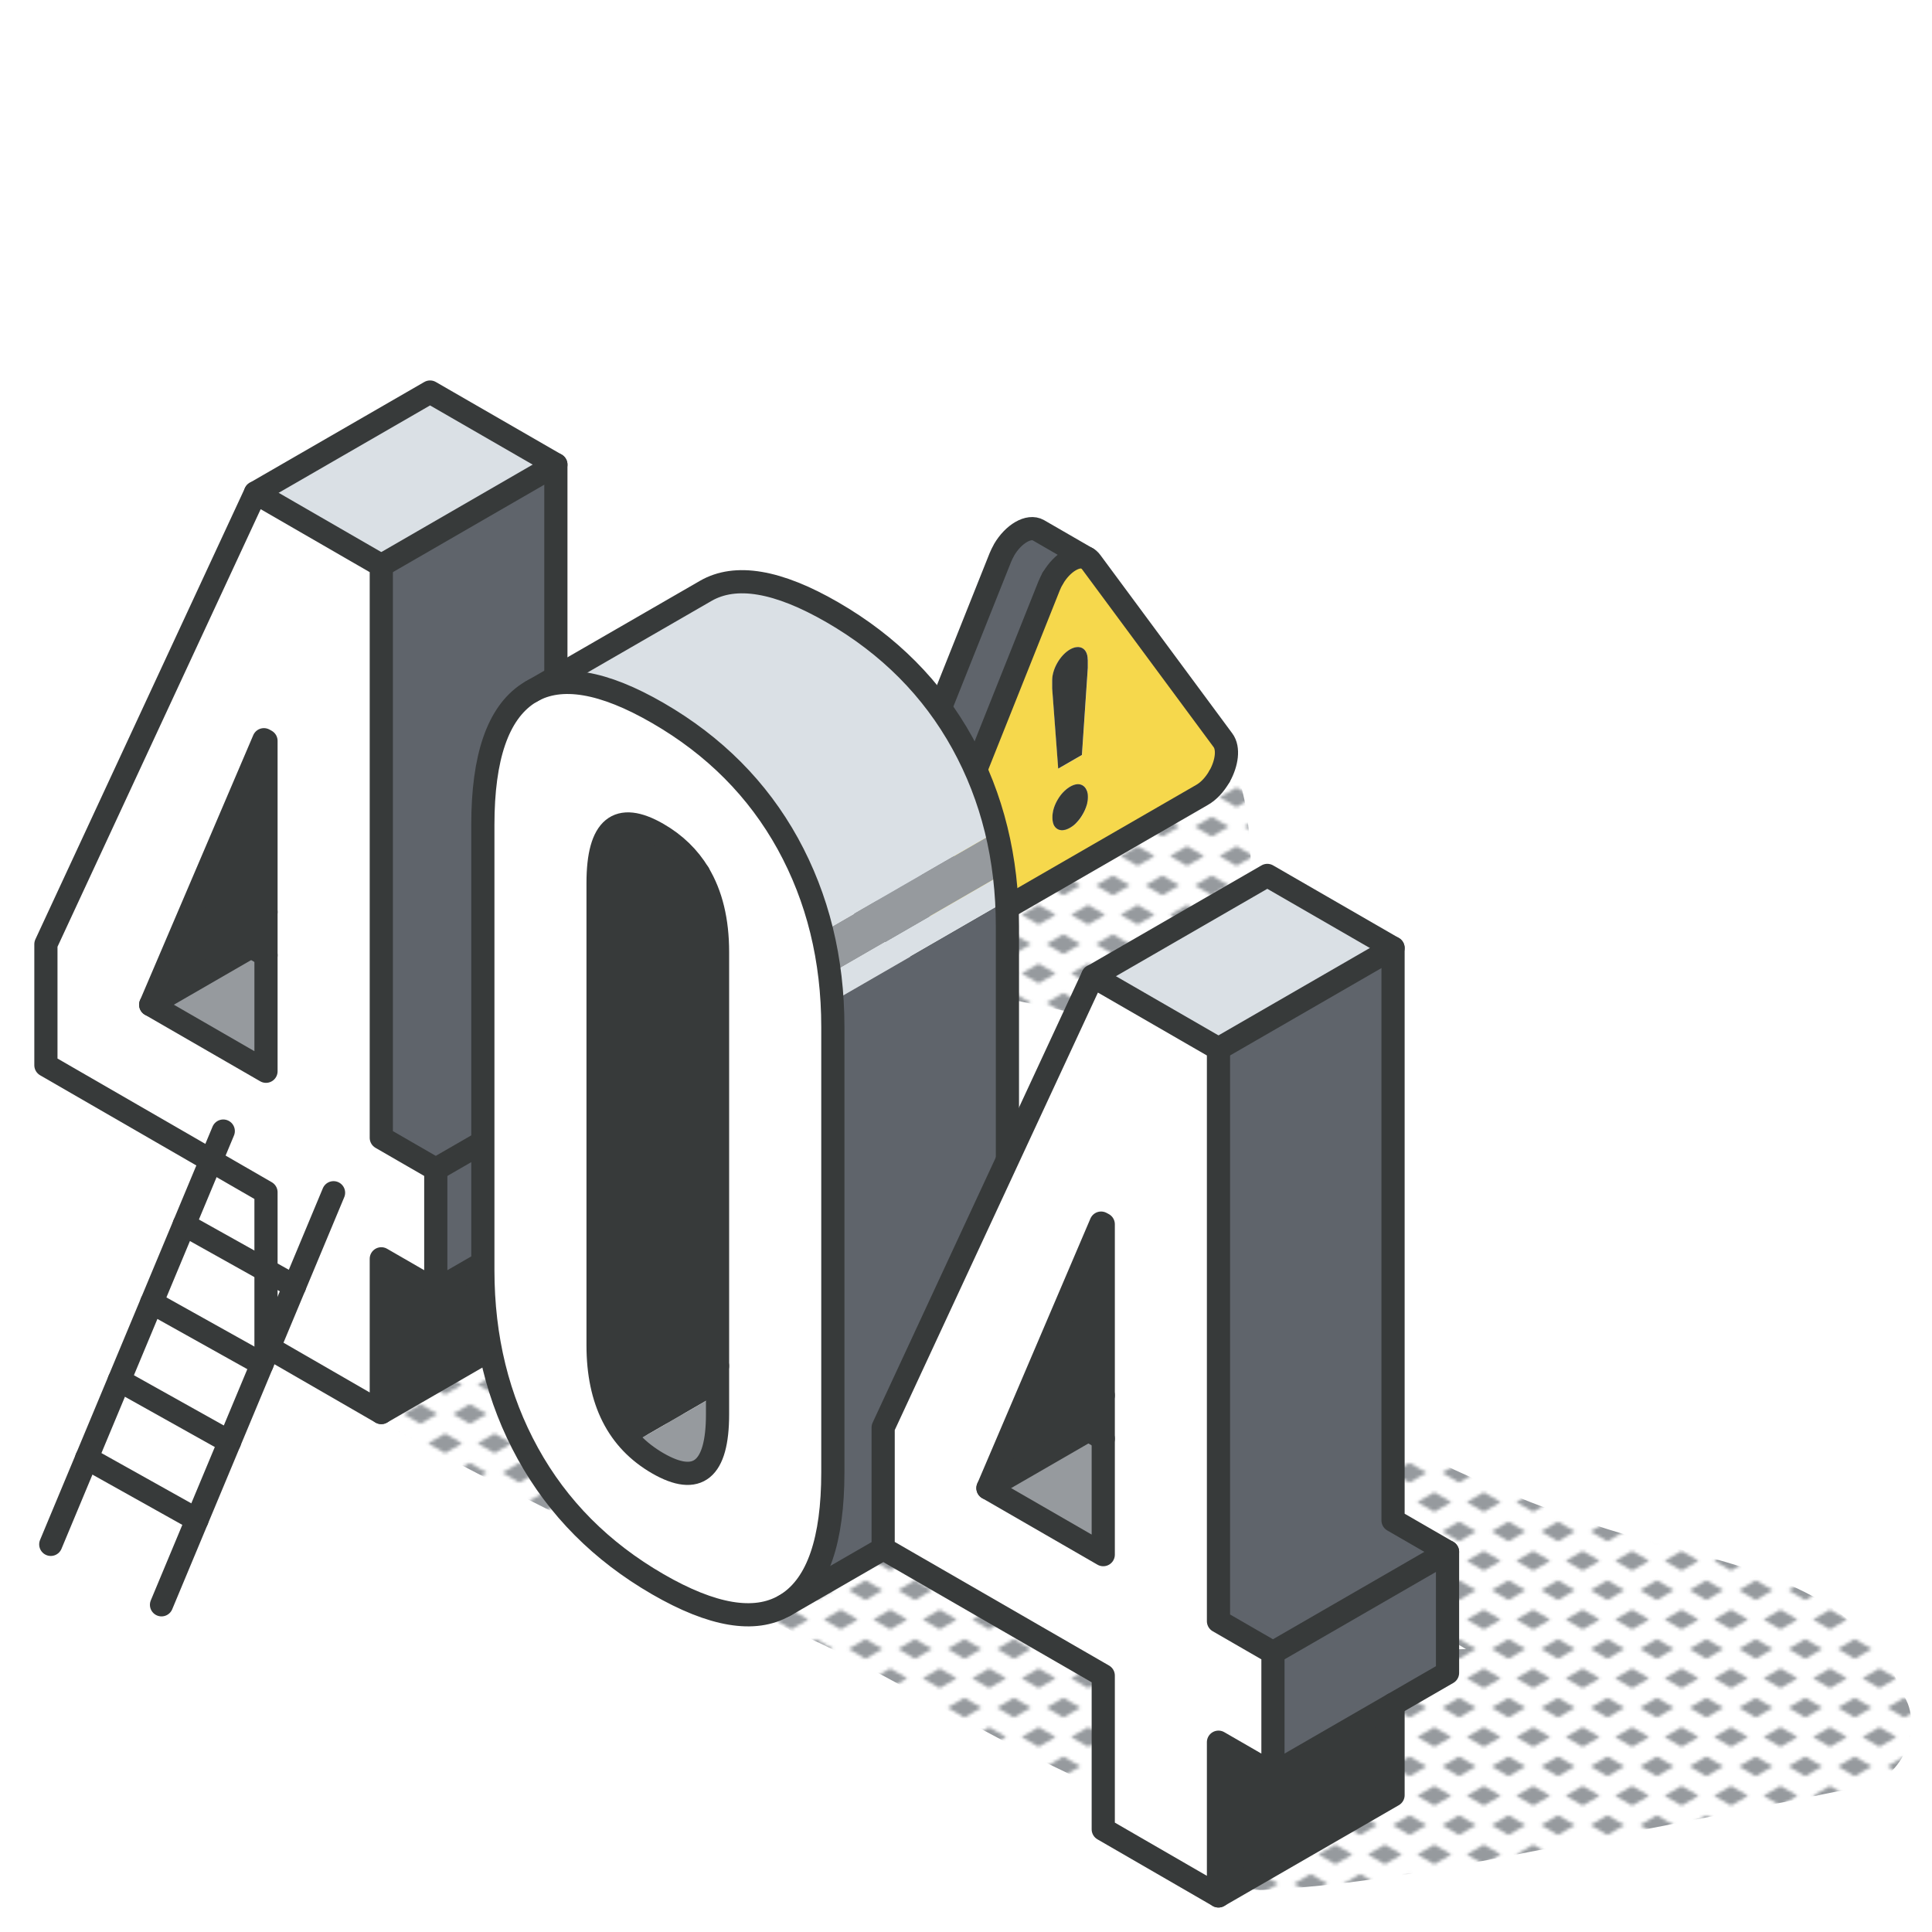 <svg xmlns="http://www.w3.org/2000/svg" xmlns:xlink="http://www.w3.org/1999/xlink" id="R&#xE9;teg_1" data-name="R&#xE9;teg 1" viewBox="0 0 250 250"><defs><pattern id="New_Pattern_Swatch_3" data-name="New Pattern Swatch 3" x="0" y="0" width="16" height="19" patternTransform="translate(-6966.4 -4886.23) scale(.4)" patternUnits="userSpaceOnUse" viewBox="0 0 16 19"><g><rect x="0" y="0" width="16" height="19" style="fill: none; stroke-width: 0px;"></rect><g><polygon points="16 22.18 10.5 19 16 15.82 21.5 19 16 22.18" style="fill: #969a9e; stroke-width: 0px;"></polygon><polygon points="8 12.68 2.5 9.5 8 6.32 13.5 9.5 8 12.68" style="fill: #969a9e; stroke-width: 0px;"></polygon></g><polygon points="0 22.18 -5.5 19 0 15.82 5.5 19 0 22.18" style="fill: #969a9e; stroke-width: 0px;"></polygon><polygon points="16 3.18 10.5 0 16 -3.18 21.5 0 16 3.18" style="fill: #969a9e; stroke-width: 0px;"></polygon><polygon points="0 3.18 -5.5 0 0 -3.18 5.5 0 0 3.18" style="fill: #969a9e; stroke-width: 0px;"></polygon></g></pattern></defs><path d="M246.25,219.24c-5.77-14.65-22.64-16.76-35.96-20.68-11.13-3.27-21.51-7.79-31.65-13.06-2.54-2.15-5.02-4.38-7.42-6.65-8.35-7.66-22.25,6.46-11.99,13.99,10.64,6.11,19.84,14.44,30.47,20.55l-2.83.07c-8.83-4.33-27.5,2.89-17.98,14.49-2.67.44-5.36.77-8.02,1.23,2.17-6.09-3.33-13.36-9.87-11.57-4.02-1.74-7.98-3.9-11.9-6.06,11.85-4.64,3.06-22.37-7.34-14.97-23.31-6-43.34-20.65-65.96-28.84-3.45-1.39-6.38.15-8.07,2.71-9.12-4.54-17.55,8.52-8.27,13.64,17.39,9.57,35.43,18.1,53.15,27.04,12.04,4.5,43.89,26.06,53.38,23.16-.98,4.62,1.9,10.55,7.54,10.27,13.06-.65,26.08-3.29,38.89-5.8,12.98-2.53,25.98-5.03,38.93-7.68,4.93-1.03,7.62-7.71,4.9-11.84Z" style="fill: url(#New_Pattern_Swatch_3); stroke-width: 0px;"></path><path d="M162.62,122.21c-1.83-8.9,2.19-33.31-13.91-23.55-9.33,2.91-17.19,10.67-26.32,14.64-6.05,3.25-4.87,13.4,1.95,14.93,10.16.76,40.49,12.46,38.28-6.03Z" style="fill: url(#New_Pattern_Swatch_3); stroke-width: 0px;"></path><g><g><g><path d="M158.24,95.79c.78,1.04.5,2.96-.41,4.61l-.08.15c-.56.96-1.33,1.82-2.22,2.34l-34.15,19.71c-.89.52-1.67.55-2.23.23l-.08-.05c-.91-.59-1.19-2.18-.41-4.14l17.08-42.81c.14-.34.3-.67.47-.99h0s.01-.03.01-.03c1.19-2.04,3.13-3.19,4.35-2.6.21.1.41.27.57.49l17.08,23.09ZM140.76,86.44v-1.07c0-1.46-1.04-2.06-2.3-1.32-1.27.73-2.3,2.51-2.3,3.99v1.06l.78,10.37,3.07-1.77.76-11.25ZM140.1,105.39c.44-.77.67-1.52.67-2.26s-.22-1.24-.67-1.49c-.44-.26-.99-.2-1.63.17-.64.37-1.18.94-1.62,1.71-.44.76-.66,1.52-.66,2.26s.22,1.24.66,1.5c.44.26.99.2,1.62-.17.64-.37,1.19-.94,1.63-1.71Z" style="fill: #f6d84c; stroke-width: 0px;"></path><path d="M140.76,85.37v1.07l-.76,11.25-3.07,1.77-.78-10.37v-1.06c0-1.47,1.03-3.25,2.3-3.99,1.27-.73,2.3-.14,2.3,1.32Z" style="fill: #373a3a; stroke-width: 0px;"></path><path d="M140.59,72.21c-1.22-.59-3.16.56-4.35,2.6v.02s-.02.01-.02.01c-.18.31-.34.64-.47.99l-17.08,42.81c-.78,1.95-.5,3.54.41,4.14l-6.24-3.6c-.97-.56-1.29-2.18-.49-4.18l17.08-42.81c.14-.34.3-.67.48-.99h0s.01-.03.01-.03c1.22-2.09,3.22-3.25,4.44-2.55l6.23,3.6Z" style="fill: #5f646b; stroke-width: 0px;"></path><path d="M140.76,103.13c0,.74-.22,1.5-.67,2.26-.44.77-.99,1.34-1.63,1.71-.64.36-1.18.42-1.62.17-.44-.26-.66-.76-.66-1.5s.22-1.5.66-2.26c.44-.77.99-1.33,1.62-1.71.64-.37,1.19-.43,1.63-.17.44.26.67.76.67,1.49Z" style="fill: #373a3a; stroke-width: 0px;"></path></g><g><path d="M136.25,74.81c1.19-2.04,3.13-3.19,4.35-2.6.21.1.41.27.57.49l17.08,23.09c.78,1.04.5,2.96-.41,4.61" style="fill: none; stroke: #373a3a; stroke-linecap: round; stroke-linejoin: round; stroke-width: 3px;"></path><path d="M119.08,122.77c-.91-.59-1.19-2.18-.41-4.14l17.08-42.81c.14-.34.3-.67.47-.99h0" style="fill: none; stroke: #373a3a; stroke-linecap: round; stroke-linejoin: round; stroke-width: 3px;"></path><path d="M157.76,100.53c-.56.96-1.33,1.83-2.23,2.34l-34.15,19.71c-.89.52-1.67.55-2.23.23" style="fill: none; stroke: #373a3a; stroke-linecap: round; stroke-linejoin: round; stroke-width: 3px;"></path><path d="M119.16,122.82l-6.32-3.65c-.97-.56-1.29-2.18-.49-4.18l17.08-42.81c.14-.34.3-.67.48-.99h0s.01-.03.01-.03c1.22-2.09,3.22-3.25,4.44-2.55l6.32,3.65" style="fill: none; stroke: #373a3a; stroke-linecap: round; stroke-linejoin: round; stroke-width: 3px;"></path></g></g><g><g><polygon points="78.98 138.26 78.98 153.92 56.39 166.96 56.39 151.3 78.98 138.26" style="fill: #5f646b; stroke-width: 0px;"></polygon><polygon points="78.98 138.26 56.39 151.3 49.34 147.23 49.34 73.17 71.93 60.12 71.93 134.19 78.98 138.26" style="fill: #5f646b; stroke-width: 0px;"></polygon><polygon points="71.93 157.99 71.93 169.74 49.34 182.78 49.34 162.89 56.39 166.96 71.93 157.99" style="fill: #373a3a; stroke-width: 0px;"></polygon><polygon points="71.93 60.12 49.34 73.17 33.06 63.77 55.65 50.73 71.93 60.12" style="fill: #dae0e5; stroke-width: 0px;"></polygon><path d="M56.39,151.3v15.66l-7.05-4.07v19.89l-14.92-8.61v-19.89l-28.47-16.44v-15.66l27.12-58.41,16.28,9.4v74.06l7.05,4.07ZM34.42,138.62v-42.75l-.27-.15-14.65,34.29,14.92,8.61Z" style="fill: #fff; stroke-width: 0px;"></path><polygon points="34.42 123.61 34.42 138.62 19.5 130.01 32.5 122.5 34.42 123.61" style="fill: #969a9e; stroke-width: 0px;"></polygon><polygon points="34.42 95.87 34.42 118.01 32.5 122.5 19.5 130.01 34.15 95.72 34.42 95.87" style="fill: #373a3a; stroke-width: 0px;"></polygon></g><g><polyline points="34.42 118.01 32.5 122.5 34.42 123.61" style="fill: none; stroke: #373a3a; stroke-linecap: round; stroke-linejoin: round; stroke-width: 3px;"></polyline><polygon points="49.34 182.78 34.42 174.17 34.42 154.28 5.94 137.84 5.94 122.18 33.06 63.77 49.34 73.17 49.34 147.23 56.39 151.3 56.39 166.96 49.34 162.89 49.34 182.78" style="fill: none; stroke: #373a3a; stroke-linecap: round; stroke-linejoin: round; stroke-width: 3px;"></polygon><polygon points="19.5 130.01 34.42 138.62 34.42 95.87 34.15 95.72 19.5 130.01" style="fill: none; stroke: #373a3a; stroke-linecap: round; stroke-linejoin: round; stroke-width: 3px;"></polygon><line x1="49.34" y1="73.17" x2="71.93" y2="60.12" style="fill: none; stroke: #373a3a; stroke-linecap: round; stroke-linejoin: round; stroke-width: 3px;"></line><line x1="56.39" y1="151.3" x2="78.98" y2="138.26" style="fill: none; stroke: #373a3a; stroke-linecap: round; stroke-linejoin: round; stroke-width: 3px;"></line><polyline points="56.39 166.96 78.98 153.92 78.98 138.26 71.93 134.19 71.93 60.12 55.65 50.73 33.06 63.77" style="fill: none; stroke: #373a3a; stroke-linecap: round; stroke-linejoin: round; stroke-width: 3px;"></polyline><polyline points="49.34 182.78 71.93 169.74 71.93 157.99" style="fill: none; stroke: #373a3a; stroke-linecap: round; stroke-linejoin: round; stroke-width: 3px;"></polyline><line x1="19.5" y1="130.01" x2="32.5" y2="122.5" style="fill: none; stroke: #373a3a; stroke-linecap: round; stroke-linejoin: round; stroke-width: 3px;"></line></g></g><g><g><g><path d="M128.96,107.6l-22.59,13.04c.42,1.76.75,3.57.98,5.41l22.59-13.04c-.23-1.85-.56-3.65-.98-5.41Z" style="fill: #969a9e; stroke-width: 0px;"></path><path d="M124.53,96.13c-3.89-7.04-9.49-12.68-16.82-16.91-7.06-4.08-12.53-4.99-16.39-2.77l-22.59,13.04c3.87-2.23,9.33-1.31,16.39,2.77,7.32,4.23,12.93,9.87,16.82,16.91,1.98,3.6,3.46,7.43,4.43,11.47l22.59-13.04c-.97-4.05-2.45-7.87-4.43-11.47Z" style="fill: #dae0e5; stroke-width: 0px;"></path><path d="M129.94,113.01l-22.59,13.04c.15,1.17.26,2.36.33,3.57l22.59-13.04c-.07-1.21-.18-2.4-.33-3.57Z" style="fill: #dae0e5; stroke-width: 0px;"></path><path d="M107.68,129.63c.06,1.08.09,2.17.09,3.27v57.62c0,8.77-1.95,14.43-5.83,16.99-.09.06-.18.12-.28.18,0,0,22.73-13.13,22.87-13.22,3.89-2.56,5.83-8.22,5.83-16.99,0,0-.03-59.82-.09-60.89l-22.59,13.04Z" style="fill: #5f646b; stroke-width: 0px;"></path></g><path d="M107.77,132.9v57.62c0,8.77-1.94,14.44-5.83,16.99-.09.06-.18.12-.28.18l-.15.09c-3.87,2.23-9.33,1.31-16.39-2.77-7.32-4.23-12.93-9.87-16.81-16.91-3.89-7.05-5.83-14.96-5.83-23.73v-57.62c0-8.77,1.95-14.42,5.83-16.99.14-.09.28-.18.42-.26,3.86-2.24,9.33-1.31,16.39,2.77,7.32,4.23,12.93,9.87,16.82,16.91,3.88,7.05,5.83,14.96,5.83,23.73ZM92.85,183.01v-59.81c0-4.06-.82-7.45-2.46-10.17-1.26-2.1-3.02-3.8-5.27-5.1-5.15-2.97-7.73-.86-7.73,6.34v59.82c0,7.2,2.57,12.29,7.73,15.27,5.15,2.97,7.73.86,7.73-6.34Z" style="fill: #fff; stroke-width: 0px;"></path><g><path d="M92.85,176.75c-1.64-2.72-2.46-6.11-2.46-10.17v-53.56c-1.26-2.1-3.02-3.8-5.27-5.1-5.15-2.97-7.73-.86-7.73,6.34v59.82c0,5.44,1.47,9.67,4.41,12.7l11.05-6.38v-3.65Z" style="fill: #373a3a; stroke-width: 0px;"></path><path d="M81.8,186.78c.95.98,2.06,1.84,3.32,2.57,5.15,2.97,7.73.86,7.73-6.34v-2.6l-11.05,6.38Z" style="fill: #969a9e; stroke-width: 0px;"></path></g></g><g><path d="M90.39,113.02v53.56c0,4.06.82,7.45,2.46,10.17" style="fill: none; stroke: #373a3a; stroke-linecap: round; stroke-linejoin: round; stroke-width: 3px;"></path><path d="M101.51,207.77c-3.87,2.23-9.33,1.31-16.39-2.77-7.32-4.23-12.93-9.87-16.81-16.91-3.89-7.05-5.83-14.96-5.83-23.73v-57.62c0-8.77,1.95-14.42,5.83-16.99.14-.09.28-.18.42-.26,3.86-2.24,9.33-1.31,16.39,2.77,7.32,4.23,12.93,9.87,16.82,16.91,3.88,7.05,5.83,14.96,5.83,23.73v57.62c0,8.77-1.94,14.44-5.83,16.99-.09.06-.18.12-.28.18" style="fill: none; stroke: #373a3a; stroke-linecap: round; stroke-linejoin: round; stroke-width: 3px;"></path><path d="M90.39,113.02c-1.27-2.1-3.02-3.8-5.27-5.1-5.15-2.97-7.73-.86-7.73,6.34v59.82c0,7.2,2.57,12.29,7.73,15.27,5.15,2.97,7.73.86,7.73-6.34v-59.81c0-4.06-.82-7.45-2.46-10.17Z" style="fill: none; stroke: #373a3a; stroke-linecap: round; stroke-linejoin: round; stroke-width: 3px;"></path><path d="M68.73,89.5l22.59-13.04c3.86-2.23,9.33-1.31,16.39,2.77,7.32,4.23,12.93,9.87,16.82,16.91,3.89,7.05,5.83,14.96,5.83,23.73v57.62c0,8.77-1.95,14.42-5.83,16.99-.14.09-.28.18-.42.26l-22.59,13.04" style="fill: none; stroke: #373a3a; stroke-linecap: round; stroke-linejoin: round; stroke-width: 3px;"></path></g></g><g><g><polygon points="187.31 200.81 187.31 216.47 164.72 229.51 164.72 213.85 187.31 200.81" style="fill: #5f646b; stroke-width: 0px;"></polygon><polygon points="187.31 200.81 164.72 213.85 157.67 209.78 157.67 135.71 180.26 122.67 180.26 196.74 187.31 200.81" style="fill: #5f646b; stroke-width: 0px;"></polygon><polygon points="180.26 220.54 180.26 232.29 157.67 245.33 157.67 225.44 164.72 229.51 180.26 220.54" style="fill: #373a3a; stroke-width: 0px;"></polygon><polygon points="180.26 122.67 157.67 135.71 141.4 126.32 163.99 113.28 180.26 122.67" style="fill: #dae0e5; stroke-width: 0px;"></polygon><path d="M164.72,213.85v15.66l-7.05-4.07v19.89l-14.92-8.62v-19.89l-28.48-16.44v-15.66l27.12-58.4,16.27,9.39v74.07l7.05,4.07ZM142.76,201.17v-42.75l-.27-.15-14.65,34.29,14.92,8.61Z" style="fill: #fff; stroke-width: 0px;"></path><polygon points="142.76 186.16 142.76 201.17 127.84 192.56 140.84 185.05 142.76 186.16" style="fill: #969a9e; stroke-width: 0px;"></polygon><polygon points="142.76 158.42 142.76 180.56 140.84 185.05 127.84 192.56 142.48 158.27 142.76 158.42" style="fill: #373a3a; stroke-width: 0px;"></polygon></g><g><polyline points="142.76 180.56 140.84 185.05 142.76 186.16" style="fill: none; stroke: #373a3a; stroke-linecap: round; stroke-linejoin: round; stroke-width: 3px;"></polyline><polygon points="157.67 245.33 142.76 236.71 142.76 216.82 114.28 200.39 114.28 184.72 141.4 126.32 157.67 135.71 157.67 209.78 164.72 213.85 164.72 229.51 157.67 225.44 157.67 245.33" style="fill: none; stroke: #373a3a; stroke-linecap: round; stroke-linejoin: round; stroke-width: 3px;"></polygon><polygon points="127.84 192.56 142.76 201.17 142.76 158.42 142.48 158.27 127.84 192.56" style="fill: none; stroke: #373a3a; stroke-linecap: round; stroke-linejoin: round; stroke-width: 3px;"></polygon><line x1="157.67" y1="135.71" x2="180.26" y2="122.67" style="fill: none; stroke: #373a3a; stroke-linecap: round; stroke-linejoin: round; stroke-width: 3px;"></line><line x1="164.72" y1="213.85" x2="187.31" y2="200.81" style="fill: none; stroke: #373a3a; stroke-linecap: round; stroke-linejoin: round; stroke-width: 3px;"></line><polyline points="164.72 229.51 187.31 216.47 187.31 200.81 180.26 196.74 180.26 122.67 163.99 113.28 141.4 126.32" style="fill: none; stroke: #373a3a; stroke-linecap: round; stroke-linejoin: round; stroke-width: 3px;"></polyline><polyline points="157.67 245.33 180.26 232.29 180.26 220.54" style="fill: none; stroke: #373a3a; stroke-linecap: round; stroke-linejoin: round; stroke-width: 3px;"></polyline><line x1="127.84" y1="192.56" x2="140.84" y2="185.05" style="fill: none; stroke: #373a3a; stroke-linecap: round; stroke-linejoin: round; stroke-width: 3px;"></line></g></g><g><line x1="6.57" y1="199.84" x2="28.89" y2="146.36" style="fill: none; stroke: #373a3a; stroke-linecap: round; stroke-linejoin: round; stroke-width: 3px;"></line><line x1="20.9" y1="207.66" x2="43.16" y2="154.34" style="fill: none; stroke: #373a3a; stroke-linecap: round; stroke-linejoin: round; stroke-width: 3px;"></line><line x1="25.49" y1="196.66" x2="11.22" y2="188.68" style="fill: none; stroke: #373a3a; stroke-linecap: round; stroke-linejoin: round; stroke-width: 3px;"></line><line x1="29.7" y1="186.59" x2="15.43" y2="178.61" style="fill: none; stroke: #373a3a; stroke-linecap: round; stroke-linejoin: round; stroke-width: 3px;"></line><line x1="33.9" y1="176.51" x2="19.63" y2="168.54" style="fill: none; stroke: #373a3a; stroke-linecap: round; stroke-linejoin: round; stroke-width: 3px;"></line><line x1="38.11" y1="166.44" x2="23.84" y2="158.46" style="fill: none; stroke: #373a3a; stroke-linecap: round; stroke-linejoin: round; stroke-width: 3px;"></line></g></g></svg>